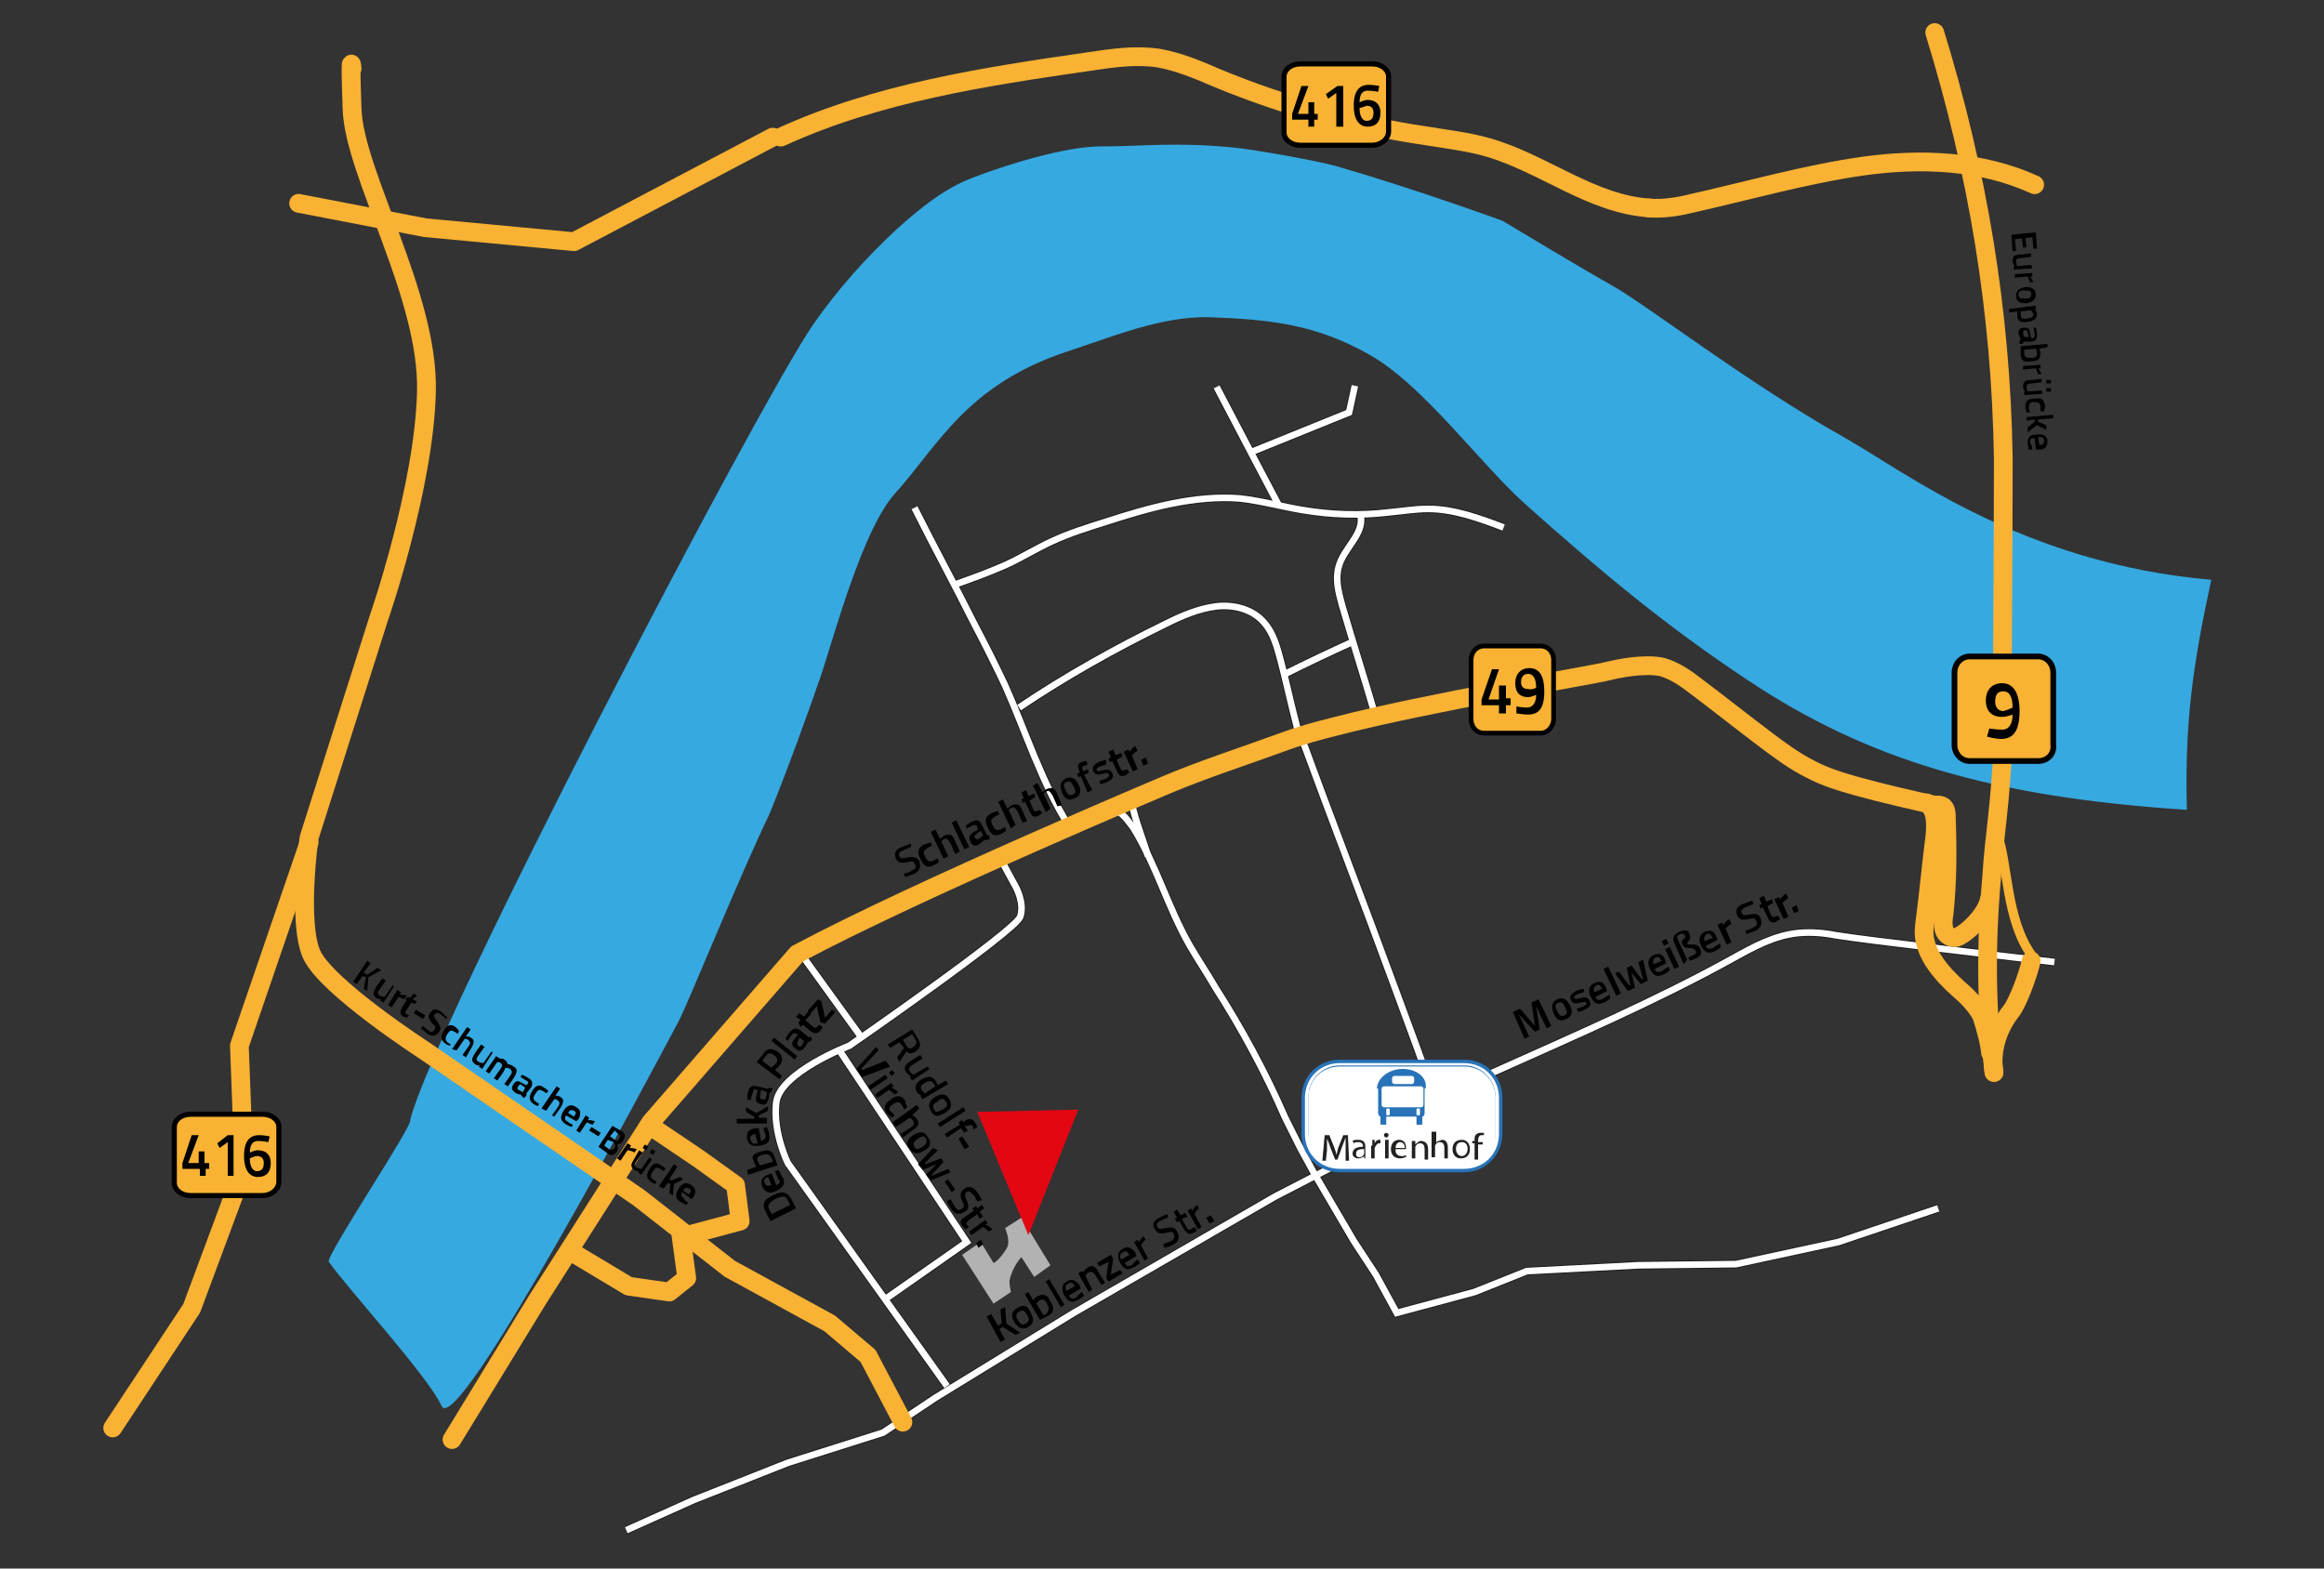 <?xml version="1.0" encoding="UTF-8"?>
<svg xmlns="http://www.w3.org/2000/svg" xmlns:xlink="http://www.w3.org/1999/xlink" version="1.1" x="0px" y="0px" viewBox="0 0 200 135" style="enable-background:new 0 0 200 135;" xml:space="preserve">
<rect x="0" y="0" width="200" height="135" fill="#333333" stroke="none"/>
<style type="text/css">
	.st0{fill:#36A9E1;}
	.st1{fill:none;stroke:#1D1E1B;stroke-width:0.725;stroke-miterlimit:10;}
	.st2{fill:none;stroke:#FFFFFF;stroke-width:0.57;stroke-miterlimit:10;}
	.st3{fill:none;stroke:#F9B233;stroke-width:1.612;stroke-linecap:round;stroke-linejoin:round;stroke-miterlimit:10;}
	.st4{fill:none;stroke:#F9B233;stroke-width:1.62;stroke-linecap:round;stroke-linejoin:round;stroke-miterlimit:10;}
	.st5{fill:none;stroke:#F9B233;stroke-width:0.806;stroke-linecap:round;stroke-linejoin:round;stroke-miterlimit:10;}
	.st6{fill:#F9B233;}
	.st7{fill:none;stroke:#000000;stroke-width:0.489;stroke-miterlimit:10;}
	.st8{fill:none;stroke:#000000;stroke-width:0.405;stroke-miterlimit:10;}
	.st9{fill:none;stroke:#000000;stroke-width:0.439;stroke-miterlimit:10;}
	.st10{fill:#B2B2B2;}
	.st11{fill:#E30613;}
	.st12{fill:#FFFFFF;}
	.st13{fill:none;stroke:#2873B8;stroke-width:0.588;stroke-miterlimit:10;}
	.st14{fill:#2873B8;}
	.st15{fill:#21211F;}
</style>
<g id="Ebene_1">
	<g id="XMLID_1_">
		<path class="st0" d="M190.3,49.9c-1.6,7.4-2.3,12.3-2.1,19.8c-17-1.1-27.6-4.4-37.7-11.1c-7.1-4.7-12.6-9.3-19-15    c-4-3.5-9-10.5-13.7-13.1c-4.6-2.6-8.5-3-13.7-3.2c-4.2-0.1-8.4,1.7-12.4,3c-8.6,2.9-11,8.1-14.7,12.2c-2.7,3-5.1,11.8-6.3,15.5    c-1.2,3.5-3.1,8.7-4.5,12.1c-2.6,5.4-7,16.3-7.8,17.8c-2.6,4.9-19.1,36-20.4,33.1c-1.2-2.6-8.1-10.1-9.7-12.4    c-0.3-0.5,7.3-11.8,7-12.2c2-8.1,30-61.7,34.7-68.5c2.1-3,4.5-5.7,7.2-8.2c2-1.8,4.1-3.5,6.5-4.4c2.8-1.1,8-2.7,11-2.7    c3.9,0,6.3-0.4,11.5,0.1c1.9,0.2,7,1.1,8.8,1.6c6.6,1.9,14.3,4.7,14.3,4.7s6.3,3.8,9.3,5.5c3.1,1.7,11.5,8.3,20.2,13.2    C164.1,40.7,174.1,48.5,190.3,49.9z"></path>
	</g>
</g>
<g id="Autobahnen">
</g>
<g id="Stadtstrassen">
	<g>
		<path class="st1" d="M82.2,50.3c1.7-0.6,2.8-1,4.4-1.7c1.3-0.6,2.6-1.4,3.9-2c1.5-0.7,3.1-1.2,4.7-1.7c3.7-1.2,7.6-2.3,11.5-2    c1.8,0.2,3.6,0.7,5.4,1c2.4,0.4,4.9,0.5,7.4,0.2c1.1-0.1,2.3-0.3,3.4-0.3c2.2,0,4.4,0.8,6.5,1.6"></path>
		<path class="st1" d="M78.7,43.7c1.7,3.4,3.5,6.7,5.2,10.1c0.9,1.7,1.8,3.5,2.6,5.2c1.7,3.8,3.2,8.5,5.5,12.1"></path>
		<path class="st1" d="M87.7,60.9c4-2.7,8.3-5.1,12.6-7.2c1.4-0.7,2.8-1.3,4.3-1.5s3.2,0.2,4.2,1.4c0.8,0.9,1.1,2.1,1.4,3.2    c0.5,1.9,0.9,3.8,1.4,5.7c0,0.2,0.2,0.4,0.3,0.8"></path>
		<path class="st1" d="M117.1,44.4c0.3,1.6-1.5,2.8-1.9,4.4c-0.3,1.1,0,2.2,0.3,3.3c0.9,3.1,1.9,6.2,2.8,9.3"></path>
		<path class="st1" d="M110.4,58.1c2-1,4.1-2,6.1-2.9"></path>
		<path class="st1" d="M111.9,63.2c2.6,7.1,5.5,14.6,8.1,21.7c1.3,3.5,2.6,7,3.8,10.5"></path>
		<path class="st1" d="M94.4,70c0.8-0.4,1.4-0.4,1.9-0.1s0.8,0.8,1.2,1.3c2,3.2,3,6.9,4.9,10.2c0.7,1.2,1.5,2.4,2.2,3.6    c2.3,3.6,4.3,7.3,6,11.2l1.3,2.6l1.2,2.2l3.4,5.8l1.9,2.9l1.8,3.3l6.7-1.8l4.5-1.8l9.6-0.5l8.4-0.1l8.8-1.9l8.6-2.9"></path>
		<path class="st1" d="M97.4,68.7c-0.1,0.9,1,3.6,1.4,5"></path>
		<path class="st1" d="M176.8,82.8c-2.6-0.3-16.4-1.9-18.8-2.3c-1-0.2-2.1-0.3-3.2-0.2c-2.1,0.2-3.9,1.2-5.7,2.2    c-6.7,3.7-13.7,6.7-20.6,9.8c-1.9,0.9-3.9,1.7-5.6,3c-0.7,0.5-1.3,1.1-1.8,1.8l-11.4,5.9l-17.3,10l-11.9,7.3l-4.5,3l-8.2,2.6    l-8.1,3.2l-5.8,2.6"></path>
		<polyline class="st1" points="110,43.4 108,39.6 104.7,33.3   "></polyline>
		<path class="st1" d="M115,29.7"></path>
		<polyline class="st1" points="107.7,38.9 116.1,35.5 116.6,33.2   "></polyline>
		<path class="st1" d="M86.2,74.1l1.2,2.2c0,0,0.8,1.4,0.4,2.6C87.4,80.1,73.1,90,73.1,90s-6,2.3-6.3,4.9c-0.3,2.6,1,5.2,1,5.2    l13.7,19.2"></path>
		<polyline class="st1" points="72.3,90.5 83.2,106.9 76.2,111.8   "></polyline>
		<line class="st1" x1="69.3" y1="82.6" x2="74" y2="89.1"></line>
	</g>
	<g>
		<path class="st2" d="M82.2,50.3c1.7-0.6,2.8-1,4.4-1.7c1.3-0.6,2.6-1.4,3.9-2c1.5-0.7,3.1-1.2,4.7-1.7c3.7-1.2,7.6-2.3,11.5-2    c1.8,0.2,3.6,0.7,5.4,1c2.4,0.4,4.9,0.5,7.4,0.2c1.1-0.1,2.3-0.3,3.4-0.3c2.2,0,4.4,0.8,6.5,1.6"></path>
		<path class="st2" d="M78.7,43.7c1.7,3.4,3.5,6.7,5.2,10.1c0.9,1.7,1.8,3.5,2.6,5.2c1.7,3.8,3.2,8.5,5.5,12.1"></path>
		<path class="st2" d="M87.7,60.9c4-2.7,8.3-5.1,12.6-7.2c1.4-0.7,2.8-1.3,4.3-1.5s3.2,0.2,4.2,1.4c0.8,0.9,1.1,2.1,1.4,3.2    c0.5,1.9,0.9,3.8,1.4,5.7c0,0.2,0.2,0.4,0.3,0.8"></path>
		<path class="st2" d="M117.1,44.4c0.3,1.6-1.5,2.8-1.9,4.4c-0.3,1.1,0,2.2,0.3,3.3c0.9,3.1,1.9,6.2,2.8,9.3"></path>
		<path class="st2" d="M110.4,58.1c2-1,4.1-2,6.1-2.9"></path>
		<path class="st2" d="M111.9,63.2c2.6,7.1,5.5,14.6,8.1,21.7c1.3,3.5,2.6,7,3.8,10.5"></path>
		<path class="st2" d="M94.4,70c0.8-0.4,1.4-0.4,1.9-0.1s0.8,0.8,1.2,1.3c2,3.2,3,6.9,4.9,10.2c0.7,1.2,1.5,2.4,2.2,3.6    c2.3,3.6,4.3,7.3,6,11.2l1.3,2.6l1.2,2.2l3.4,5.8l1.9,2.9l1.8,3.3l6.7-1.8l4.5-1.8l9.6-0.5l8.4-0.1l8.8-1.9l8.6-2.9"></path>
		<path class="st2" d="M97.4,68.7c-0.1,0.9,1,3.6,1.4,5"></path>
		<path class="st2" d="M176.8,82.8c-2.6-0.3-16.4-1.9-18.8-2.3c-1-0.2-2.1-0.3-3.2-0.2c-2.1,0.2-3.9,1.2-5.7,2.2    c-6.7,3.7-13.7,6.7-20.6,9.8c-1.9,0.9-3.9,1.7-5.6,3c-0.7,0.5-1.3,1.1-1.8,1.8l-11.4,5.9l-17.3,10l-11.9,7.3l-4.5,3l-8.2,2.6    l-8.1,3.2l-5.8,2.6"></path>
		<polyline class="st2" points="110,43.4 108,39.6 104.7,33.3   "></polyline>
		<path class="st2" d="M115,29.7"></path>
		<polyline class="st2" points="107.7,38.9 116.1,35.5 116.6,33.2   "></polyline>
		<path class="st2" d="M86.2,74.1l1.2,2.2c0,0,0.8,1.4,0.4,2.6C87.4,80.1,73.1,90,73.1,90s-6,2.3-6.3,4.9c-0.3,2.6,1,5.2,1,5.2    l13.7,19.2"></path>
		<polyline class="st2" points="72.3,90.5 83.2,106.9 76.2,111.8   "></polyline>
		<line class="st2" x1="69.3" y1="82.6" x2="74" y2="89.1"></line>
	</g>
</g>
<g id="Bundesstrassen">
	<g>
		<path class="st3" d="M67.2,11.8C75.5,8,84.7,6.6,93.7,5.3c2-0.3,4-0.6,6-0.3c1.7,0.3,3.4,1,5,1.7c5.8,2.4,11.9,4.1,18.1,5    c1.8,0.3,3.6,0.5,5.3,1c4.8,1.4,8.9,4.9,13.9,5.2"></path>
		<path class="st3" d="M141.9,17.9c1.2,0.1,2.5-0.1,3.7-0.4c4.9-1.1,9.8-2.5,14.7-3.2c5-0.7,10.2-0.5,14.8,1.6"></path>
		<path class="st3" d="M171.6,92.3c-0.7-5.5-0.7-11.2-0.2-16.8c0.1-1.7,0.3-3.4,0.5-5.2c0.2-1.7,0.4-4.7,0.4-4.7    c0-8.6,0.1-17.1,0.1-25.7c0,0,0-0.4,0-0.5c-0.2-12.6-2.2-24.6-5.9-36.6"></path>
		<path class="st3" d="M171.2,77.4c-0.2,1.1-1.4,2.4-2.3,3c-0.2,0.1-0.4,0.3-0.7,0.3c-0.4,0-0.8-0.3-0.9-0.7c-0.1-0.4-0.1-0.8,0-1.3    c0.3-2.8,0.3-5.5,0.2-8.3c0-0.3,0-0.7-0.2-0.9c-0.2-0.3-0.8-0.2-0.8-0.2c-2.2-0.5-4.4-1-6.6-1.6c-1.4-0.4-2.8-0.8-4.1-1.5    c-1.4-0.7-2.6-1.6-3.8-2.5c-2-1.5-4-3.1-6-4.6c-0.9-0.7-1.9-1.4-3-1.7c-1.5-0.3-3.6,0.1-4.8,0.4c-1.2,0.3-15.5,2.7-23.2,4.7    c-1.6,0.4-3.1,0.8-4.7,1.4c-3.3,1.2-6.7,2.3-9.8,3.6c0,0-21.4,9-31.9,14.6L56,96.6l-9.7,15.2l-7.4,12.1"></path>
		<path class="st3" d="M165.8,69.1c0.9,0.6,0.8,2,0.7,3c-0.3,2.3-0.5,4.6-0.8,6.9c-0.1,0.7-0.2,1.4,0,2.1c0.5,2.2,3,4.1,3.5,4.6    c0.5,0.5,1.2,1.3,1.4,1.9c0.3,1,0.6,2,0.7,3"></path>
		<path class="st3" d="M174.8,82.7c-0.2,1-1.1,3.5-1.7,4.3c-1.2,1.5-1.8,3.5-1.5,5.3"></path>
		<path class="st4" d="M77.7,122.4l-3-5.7l-3.3-2.8l-8.6-4.7l-7.8-6.1L36.5,90.4c0,0-8.5-5.5-9.7-8.3c-1.2-2.8-0.2-10-0.2-10l6-18.9    c0,0,3.9-11.2,4.1-19.5c0.2-8.3-6.2-18.7-6.4-24.3s0-3.5,0-3.5"></path>
		<polyline class="st3" points="58.6,106.3 59.1,110 57.6,111.2 54.1,110.7 49.1,107.7   "></polyline>
		<polyline class="st3" points="59.6,106.2 63.7,105.1 63.3,102 60.1,99.7 56.1,97   "></polyline>
		<polyline class="st3" points="66.5,11.8 49.4,20.8 36.6,19.6 25.7,17.5   "></polyline>
		<polyline class="st3" points="9.7,122.9 16.5,112.6 21,100.5 20.6,90 26.6,72.5   "></polyline>
	</g>
	<g>
		<path class="st5" d="M67.2,11.8C75.5,8,84.7,6.6,93.7,5.3c2-0.3,4-0.6,6-0.3c1.7,0.3,3.4,1,5,1.7c5.8,2.4,11.9,4.1,18.1,5    c1.8,0.3,3.6,0.5,5.3,1c4.8,1.4,8.9,4.9,13.9,5.2"></path>
		<path class="st5" d="M141.9,17.9c1.2,0.1,2.5-0.1,3.7-0.4c4.9-1.1,9.8-2.5,14.7-3.2c5-0.7,10.2-0.5,14.8,1.6"></path>
		<path class="st5" d="M171.6,92.3c-0.7-5.5-0.7-11.2-0.2-16.8c0.1-1.7,0.3-3.4,0.5-5.2c0.2-1.7,0.4-4.7,0.4-4.7    c0-8.6,0.1-17.1,0.1-25.7c0,0,0-0.4,0-0.5c-0.2-12.6-2.2-24.6-5.9-36.6"></path>
		<path class="st5" d="M171.2,77.4c-0.2,1.1-1.4,2.4-2.3,3c-0.2,0.1-0.4,0.3-0.7,0.3c-0.4,0-0.8-0.3-0.9-0.7c-0.1-0.4-0.1-0.8,0-1.3    c0.3-2.8,0.3-5.5,0.2-8.3c0-0.3,0-0.7-0.2-0.9c-0.2-0.3-0.8-0.2-0.8-0.2c-2.2-0.5-4.4-1-6.6-1.6c-1.4-0.4-2.8-0.8-4.1-1.5    c-1.4-0.7-2.6-1.6-3.8-2.5c-2-1.5-4-3.1-6-4.6c-0.9-0.7-1.9-1.4-3-1.7c-1.5-0.3-3.6,0.1-4.8,0.4c-1.2,0.3-15.5,2.7-23.2,4.7    c-1.6,0.4-3.1,0.8-4.7,1.4c-3.3,1.2-6.7,2.3-9.8,3.6c0,0-21.4,9-31.9,14.6L56,96.6l-9.7,15.2l-7.4,12.1"></path>
		<path class="st5" d="M165.8,69.1c0.9,0.6,0.8,2,0.7,3c-0.3,2.3-0.5,4.6-0.8,6.9c-0.1,0.7-0.2,1.4,0,2.1c0.5,2.2,3,4.1,3.5,4.6    c0.5,0.5,1.2,1.3,1.4,1.9c0.3,1,0.6,2,0.7,3"></path>
		<path class="st5" d="M174.8,82.7c-0.2,1-1.1,3.5-1.7,4.3c-1.2,1.5-1.8,3.5-1.5,5.3"></path>
		<path class="st5" d="M171.9,71.9c0.9,2.3,0.7,7.3,3,10.4"></path>
		<path class="st5" d="M77.7,122.4l-3-5.7l-3.3-2.8l-8.6-4.7l-7.8-6.1L36.5,90.4c0,0-8.5-5.5-9.7-8.3c-1.2-2.8-0.2-10-0.2-10l6-18.9    c0,0,3.9-11.2,4.1-19.5c0.2-8.3-6.2-18.7-6.4-24.3s0-3.5,0-3.5"></path>
		<polyline class="st5" points="58.6,106.3 59.1,110 57.6,111.2 54.1,110.7 49.1,107.7   "></polyline>
		<polyline class="st5" points="59.6,106.2 63.7,105.1 63.3,102 60.1,99.7 56.1,97   "></polyline>
		<polyline class="st5" points="66.5,11.8 49.4,20.8 36.6,19.6 25.7,17.5   "></polyline>
		<polyline class="st5" points="9.7,122.9 16.5,112.6 21,100.5 20.6,90 26.6,72.5   "></polyline>
	</g>
</g>
<g id="Kreuzungen">
</g>
<g id="Gebäude_Parkplätze">
</g>
<g id="Texte_und_Symbole">
	<g>
		<g>
			<g>
				<path class="st6" d="M175.4,65.5h-5.9c-0.7,0-1.3-0.6-1.3-1.4v-6.2c0-0.8,0.6-1.4,1.3-1.4h5.9c0.7,0,1.3,0.6,1.3,1.4v6.2      C176.8,64.9,176.2,65.5,175.4,65.5z"></path>
				<path class="st7" d="M175.4,65.5h-5.9c-0.7,0-1.3-0.6-1.3-1.4v-6.2c0-0.8,0.6-1.4,1.3-1.4h5.9c0.7,0,1.3,0.6,1.3,1.4v6.2      C176.8,64.9,176.2,65.5,175.4,65.5z"></path>
			</g>
		</g>
		<g>
			<path d="M171.2,62.7c0,0,0.6,0.1,1.1,0.1c0.6,0,0.9-0.5,0.9-1.3c0,0-0.5,0.2-0.9,0.2c-0.9,0-1.4-0.5-1.4-1.4c0-1,0.6-1.5,1.4-1.5     c1,0,1.5,0.9,1.5,2.4c0,1.8-0.6,2.4-1.6,2.4c-0.5,0-1.2-0.2-1.2-0.2L171.2,62.7z M173.2,60.9c0-0.8-0.2-1.4-0.8-1.4     c-0.5,0-0.7,0.3-0.7,0.9c0,0.5,0.3,0.8,0.7,0.8C172.8,61.1,173.2,60.9,173.2,60.9z"></path>
		</g>
	</g>
	<g>
		<g>
			<g>
				<path class="st6" d="M132.6,63.1h-4.9c-0.6,0-1.1-0.5-1.1-1.2v-5.1c0-0.7,0.5-1.2,1.1-1.2h4.9c0.6,0,1.1,0.5,1.1,1.2v5.1      C133.7,62.5,133.2,63.1,132.6,63.1z"></path>
				<path class="st8" d="M132.6,63.1h-4.9c-0.6,0-1.1-0.5-1.1-1.2v-5.1c0-0.7,0.5-1.2,1.1-1.2h4.9c0.6,0,1.1,0.5,1.1,1.2v5.1      C133.7,62.5,133.2,63.1,132.6,63.1z"></path>
			</g>
		</g>
		<g>
			<path d="M129,60.7h-1.5v-0.5l0.9-2.6h0.6l-0.9,2.6h0.9V59h0.6v1.1h0.4v0.6h-0.4v0.7H129V60.7z"></path>
			<path d="M130.5,60.8c0,0,0.5,0.1,0.9,0.1c0.5,0,0.8-0.4,0.8-1.1c0,0-0.4,0.2-0.7,0.2c-0.7,0-1.1-0.4-1.1-1.2     c0-0.8,0.5-1.3,1.2-1.3c0.9,0,1.3,0.7,1.3,2c0,1.5-0.5,2-1.4,2c-0.4,0-1-0.1-1-0.1L130.5,60.8z M132.2,59.2     c0-0.7-0.2-1.2-0.7-1.2c-0.4,0-0.6,0.3-0.6,0.7c0,0.4,0.2,0.6,0.6,0.6C131.8,59.4,132.2,59.2,132.2,59.2z"></path>
		</g>
	</g>
	<g>
		<g>
			<g>
				<path class="st6" d="M118.1,12.5h-6.2c-0.8,0-1.4-0.5-1.4-1.1V6.6c0-0.6,0.6-1.1,1.4-1.1h6.2c0.8,0,1.4,0.5,1.4,1.1v4.7      C119.5,12,118.8,12.5,118.1,12.5z"></path>
				<path class="st9" d="M118.1,12.5h-6.2c-0.8,0-1.4-0.5-1.4-1.1V6.6c0-0.6,0.6-1.1,1.4-1.1h6.2c0.8,0,1.4,0.5,1.4,1.1v4.7      C119.5,12,118.8,12.5,118.1,12.5z"></path>
			</g>
		</g>
		<g>
			<path d="M112.6,10.3h-1.4V9.8l0.8-2.4h0.6l-0.9,2.4h0.9v-1h0.5v1h0.3v0.5h-0.3v0.6h-0.5V10.3z"></path>
			<path d="M115.1,7.4h0.5v3.5H115V8l-0.7,0.5l-0.2-0.4L115.1,7.4z"></path>
			<path d="M118.6,7.9c0,0-0.5-0.1-0.9-0.1c-0.5,0-0.7,0.4-0.7,1c0,0,0.4-0.2,0.7-0.2c0.7,0,1.1,0.4,1.1,1.1c0,0.8-0.4,1.2-1.1,1.2     c-0.8,0-1.2-0.7-1.2-1.8c0-1.3,0.5-1.8,1.3-1.8c0.4,0,0.9,0.1,0.9,0.1L118.6,7.9z M117,9.3c0,0.6,0.2,1.1,0.6,1.1     c0.4,0,0.6-0.2,0.6-0.7c0-0.4-0.2-0.6-0.6-0.6C117.4,9.2,117,9.3,117,9.3z"></path>
		</g>
	</g>
	<g>
		<g>
			<g>
				<path class="st6" d="M22.6,102.9h-6.2c-0.8,0-1.4-0.5-1.4-1.1V97c0-0.6,0.6-1.1,1.4-1.1h6.2c0.8,0,1.4,0.5,1.4,1.1v4.7      C24,102.4,23.3,102.9,22.6,102.9z"></path>
				<path class="st9" d="M22.6,102.9h-6.2c-0.8,0-1.4-0.5-1.4-1.1V97c0-0.6,0.6-1.1,1.4-1.1h6.2c0.8,0,1.4,0.5,1.4,1.1v4.7      C24,102.4,23.3,102.9,22.6,102.9z"></path>
			</g>
		</g>
		<g>
			<path d="M17.1,100.6h-1.4v-0.5l0.8-2.4h0.6l-0.9,2.4h0.9v-1h0.5v1H18v0.5h-0.3v0.6h-0.5V100.6z"></path>
			<path d="M19.6,97.7h0.5v3.5h-0.5v-2.9l-0.7,0.5l-0.2-0.4L19.6,97.7z"></path>
			<path d="M23.1,98.3c0,0-0.5-0.1-0.9-0.1c-0.5,0-0.7,0.4-0.7,1c0,0,0.4-0.2,0.7-0.2c0.7,0,1.1,0.4,1.1,1.1c0,0.8-0.4,1.2-1.1,1.2     c-0.8,0-1.2-0.7-1.2-1.8c0-1.3,0.5-1.8,1.3-1.8c0.4,0,0.9,0.1,0.9,0.1L23.1,98.3z M21.5,99.7c0,0.6,0.2,1.1,0.6,1.1     c0.4,0,0.6-0.2,0.6-0.7c0-0.4-0.2-0.6-0.6-0.6C21.9,99.5,21.5,99.7,21.5,99.7z"></path>
		</g>
	</g>
	<g>
		<path d="M78.4,72.9c0,0-0.5,0.2-0.7,0.3c-0.3,0.1-0.4,0.3-0.3,0.5c0.1,0.2,0.2,0.2,0.7,0.1c0.5-0.1,0.8,0,1,0.3    c0.2,0.5,0,0.9-0.4,1.1c-0.3,0.1-0.8,0.3-0.8,0.3l-0.1-0.3c0,0,0.5-0.1,0.7-0.3c0.3-0.1,0.4-0.3,0.2-0.6c-0.1-0.2-0.2-0.2-0.6-0.1    c-0.5,0.1-0.8,0.1-1-0.3c-0.2-0.5,0-0.8,0.5-1c0.3-0.1,0.8-0.3,0.8-0.3L78.4,72.9z"></path>
		<path d="M80.1,72.5l0.1,0.3c0,0-0.3,0.1-0.4,0.2c-0.3,0.2-0.4,0.3-0.2,0.7c0.2,0.4,0.3,0.5,0.7,0.4c0.1-0.1,0.4-0.2,0.4-0.2    l0.1,0.3c0,0-0.3,0.2-0.5,0.3c-0.5,0.2-0.8,0.1-1.1-0.6c-0.3-0.6-0.2-0.9,0.3-1.2C79.8,72.6,80.1,72.5,80.1,72.5z"></path>
		<path d="M81.2,73.9l-1.1-2.3l0.4-0.2l0.4,0.8c0,0,0.2-0.2,0.4-0.3c0.5-0.2,0.7,0,0.9,0.5l0.4,0.9l-0.4,0.2l-0.4-0.9    c-0.2-0.3-0.3-0.5-0.5-0.4c-0.2,0.1-0.3,0.2-0.3,0.2l0.6,1.3L81.2,73.9z"></path>
		<path d="M81.9,70.8l0.4-0.2l1.1,2.3L83,73.1L81.9,70.8z"></path>
		<path d="M84.9,71.8c0.1,0.1,0.1,0.1,0.2,0.1l0.1,0.3c-0.2,0.1-0.3,0.1-0.5,0.1c0,0-0.2,0.2-0.5,0.4c-0.3,0.2-0.6,0-0.7-0.3    c-0.2-0.4,0-0.6,0.3-0.8l0.4-0.2l-0.1-0.1C84.1,71,84,71,83.8,71c-0.2,0.1-0.6,0.3-0.6,0.3l-0.1-0.2c0,0,0.3-0.3,0.6-0.4    c0.4-0.2,0.6-0.1,0.8,0.3L84.9,71.8z M84,71.8c-0.1,0.1-0.2,0.2-0.1,0.3c0.1,0.1,0.2,0.2,0.3,0.1c0.2-0.1,0.4-0.3,0.4-0.3    l-0.2-0.4L84,71.8z"></path>
		<path d="M85.9,69.8l0.1,0.3c0,0-0.3,0.1-0.4,0.2c-0.3,0.2-0.4,0.3-0.2,0.7c0.2,0.4,0.3,0.5,0.7,0.4c0.1-0.1,0.4-0.2,0.4-0.2    l0.1,0.3c0,0-0.3,0.2-0.5,0.3c-0.5,0.2-0.8,0.1-1.1-0.6c-0.3-0.6-0.2-0.9,0.3-1.2C85.5,69.9,85.9,69.8,85.9,69.8z"></path>
		<path d="M87,71.3l-1.1-2.3l0.4-0.2l0.4,0.8c0,0,0.2-0.2,0.4-0.3c0.5-0.2,0.7,0,0.9,0.5l0.4,0.9L88,70.8l-0.4-0.9    c-0.2-0.3-0.3-0.5-0.5-0.4c-0.2,0.1-0.3,0.2-0.3,0.2l0.6,1.3L87,71.3z"></path>
		<path d="M88.6,68.9l0.3,0.7c0.1,0.2,0.2,0.3,0.3,0.2c0.1,0,0.3-0.1,0.3-0.1l0.2,0.3c0,0-0.2,0.1-0.3,0.2c-0.4,0.2-0.6,0.1-0.8-0.4    L88.2,69L88,69.1l-0.1-0.3l0.2-0.1l-0.2-0.5l0.4-0.2l0.2,0.5l0.5-0.2l0.1,0.3L88.6,68.9z"></path>
		<path d="M90,69.9l-1.1-2.3l0.4-0.2l0.4,0.8c0,0,0.2-0.2,0.4-0.3c0.5-0.2,0.7,0,0.9,0.5l0.4,0.9L91,69.4l-0.4-0.9    c-0.2-0.3-0.3-0.5-0.5-0.4c-0.2,0.1-0.3,0.2-0.3,0.2l0.6,1.3L90,69.9z"></path>
		<path d="M92.8,67.5c0.3,0.5,0.2,1-0.3,1.2c-0.6,0.3-0.9,0-1.1-0.5c-0.2-0.5-0.2-0.9,0.3-1.2C92.2,66.8,92.6,67,92.8,67.5z     M92.4,67.7c-0.2-0.4-0.3-0.5-0.6-0.4c-0.3,0.1-0.3,0.3-0.1,0.7c0.2,0.4,0.3,0.5,0.6,0.4S92.6,68.1,92.4,67.7z"></path>
		<path d="M94,68l-0.4,0.2L93,66.8l-0.2,0.1l-0.1-0.3l0.2-0.1l0-0.1c-0.2-0.5-0.2-0.7,0.2-0.8c0.1-0.1,0.4-0.1,0.4-0.1l0.1,0.3    c0,0-0.2,0.1-0.3,0.1c-0.2,0.1-0.2,0.2-0.1,0.4l0,0.1l0.4-0.2l0.1,0.3l-0.4,0.2L94,68z"></path>
		<path d="M95.2,65.8c0,0-0.4,0.1-0.6,0.2c-0.2,0.1-0.3,0.2-0.2,0.3c0.1,0.1,0.1,0.1,0.5,0c0.4-0.1,0.6-0.1,0.8,0.2    c0.2,0.4,0,0.6-0.4,0.8c-0.2,0.1-0.6,0.2-0.6,0.2l-0.1-0.3c0,0,0.4-0.1,0.6-0.2c0.2-0.1,0.3-0.2,0.2-0.4c-0.1-0.1-0.1-0.1-0.5,0    c-0.4,0.1-0.6,0.1-0.8-0.2c-0.2-0.4,0.1-0.6,0.4-0.8c0.2-0.1,0.7-0.2,0.7-0.2L95.2,65.8z"></path>
		<path d="M96.1,65.4l0.3,0.7c0.1,0.2,0.2,0.3,0.3,0.2c0.1,0,0.3-0.1,0.3-0.1l0.2,0.3c0,0-0.2,0.1-0.3,0.2c-0.4,0.2-0.6,0.1-0.8-0.4    l-0.4-0.8l-0.2,0.1l-0.1-0.3l0.2-0.1l-0.2-0.5l0.4-0.2l0.2,0.5l0.5-0.2l0.1,0.3L96.1,65.4z"></path>
		<path d="M96.7,64.7l0.4-0.2l0.1,0.2c0,0,0.2-0.3,0.5-0.5l0.2,0.4c-0.3,0.2-0.5,0.4-0.5,0.4l0.5,1.2l-0.4,0.2L96.7,64.7z"></path>
		<path d="M98.2,65.4l0.4-0.2l0.2,0.5l-0.4,0.2L98.2,65.4z"></path>
	</g>
	<g>
		<path d="M130.2,87.1l0.6-0.3l1.3,1.5l-0.3-2l0.6-0.3l1.1,2.3l-0.4,0.2l-0.9-1.9l0,0l0.3,2l-0.4,0.2l-1.4-1.5l0,0l0.9,1.9l-0.4,0.2    L130.2,87.1z"></path>
		<path d="M135.1,86.5c0.3,0.5,0.2,1-0.3,1.2c-0.6,0.3-0.9,0-1.1-0.5c-0.2-0.5-0.2-0.9,0.3-1.2C134.5,85.8,134.8,86,135.1,86.5z     M134.7,86.7c-0.2-0.4-0.3-0.5-0.6-0.4c-0.3,0.1-0.3,0.3-0.1,0.7c0.2,0.4,0.3,0.5,0.6,0.4C134.9,87.3,134.9,87.1,134.7,86.7z"></path>
		<path d="M136.3,85.4c0,0-0.4,0.1-0.6,0.2c-0.2,0.1-0.3,0.2-0.2,0.3c0.1,0.1,0.1,0.1,0.5,0c0.4-0.1,0.6-0.1,0.8,0.2    c0.2,0.4,0,0.6-0.4,0.8c-0.2,0.1-0.6,0.2-0.6,0.2l-0.1-0.3c0,0,0.4-0.1,0.6-0.2c0.2-0.1,0.3-0.2,0.2-0.3c-0.1-0.1-0.1-0.1-0.5,0    c-0.4,0.1-0.6,0.1-0.8-0.2c-0.2-0.4,0.1-0.6,0.4-0.8c0.2-0.1,0.7-0.2,0.7-0.2L136.3,85.4z"></path>
		<path d="M138.5,85.6l0.1,0.3c0,0-0.3,0.3-0.6,0.4c-0.5,0.2-0.8,0.1-1.1-0.5c-0.3-0.6-0.1-1,0.3-1.2c0.5-0.2,0.8-0.1,1,0.4l0.1,0.3    l-1,0.5c0.1,0.3,0.3,0.3,0.6,0.2C138.2,85.8,138.5,85.6,138.5,85.6z M137.9,85.1c-0.2-0.3-0.3-0.4-0.5-0.3    c-0.2,0.1-0.3,0.3-0.2,0.6L137.9,85.1z"></path>
		<path d="M138,83.4l0.4-0.2l1.1,2.3l-0.4,0.2L138,83.4z"></path>
		<path d="M139.3,83.6l0.9,1.2l0.1,0l-0.3-1.5l0.4-0.2l0.9,1.2l0.1,0l-0.4-1.5l0.4-0.2l0.4,1.8l-0.6,0.3l-0.8-1l0.3,1.3l-0.6,0.3    l-1.1-1.5L139.3,83.6z"></path>
		<path d="M143.6,83.2l0.1,0.3c0,0-0.3,0.3-0.6,0.4c-0.5,0.2-0.8,0.1-1.1-0.5c-0.3-0.6-0.1-1,0.3-1.2c0.5-0.2,0.8-0.1,1,0.4l0.1,0.3    l-1,0.5c0.1,0.3,0.3,0.3,0.6,0.2C143.2,83.4,143.6,83.2,143.6,83.2z M143,82.7c-0.2-0.3-0.3-0.4-0.5-0.3c-0.2,0.1-0.3,0.3-0.2,0.6    L143,82.7z"></path>
		<path d="M143,81l0.4-0.2l0.2,0.4l-0.4,0.2L143,81z M143.3,81.7l0.4-0.2l0.8,1.7l-0.4,0.2L143.3,81.7z"></path>
		<path d="M144.9,83l-0.8-1.8c-0.2-0.5-0.1-0.7,0.4-1c0.5-0.2,0.8-0.2,0.9,0.2c0.1,0.2,0.1,0.4-0.1,0.6c-0.1,0.1-0.1,0.2-0.1,0.2    c0,0.1,0.1,0.1,0.4,0.1c0.4,0,0.5,0,0.7,0.3c0.2,0.5,0.1,0.7-0.4,0.9c-0.2,0.1-0.5,0.2-0.5,0.2l-0.1-0.3c0,0,0.3-0.1,0.4-0.2    c0.3-0.1,0.3-0.2,0.2-0.4c-0.1-0.1-0.1-0.2-0.5-0.2c-0.4,0-0.5-0.1-0.6-0.3c-0.1-0.2-0.1-0.3,0.1-0.5c0.2-0.2,0.2-0.2,0.1-0.3    c-0.1-0.1-0.2-0.2-0.4-0.1c-0.3,0.1-0.3,0.2-0.2,0.5l0.8,1.7L144.9,83z"></path>
		<path d="M148,81.2l0.1,0.3c0,0-0.3,0.3-0.6,0.4c-0.5,0.2-0.8,0.1-1.1-0.5c-0.3-0.6-0.1-1,0.3-1.2c0.5-0.2,0.8-0.1,1,0.4l0.1,0.3    l-1,0.5c0.1,0.3,0.3,0.3,0.6,0.2C147.7,81.4,148,81.2,148,81.2z M147.4,80.7c-0.2-0.3-0.3-0.4-0.5-0.3c-0.2,0.1-0.3,0.3-0.2,0.6    L147.4,80.7z"></path>
		<path d="M147.8,79.6l0.4-0.2l0.1,0.2c0,0,0.2-0.3,0.5-0.5l0.2,0.4c-0.3,0.2-0.5,0.4-0.5,0.4l0.5,1.2l-0.4,0.2L147.8,79.6z"></path>
		<path d="M150.9,77.8c0,0-0.5,0.2-0.7,0.3c-0.3,0.1-0.4,0.3-0.3,0.5c0.1,0.2,0.2,0.2,0.7,0.1c0.5-0.1,0.8,0,0.9,0.3    c0.2,0.5,0,0.9-0.4,1.1c-0.3,0.1-0.8,0.3-0.8,0.3l-0.1-0.3c0,0,0.5-0.1,0.7-0.3c0.3-0.1,0.4-0.3,0.2-0.6c-0.1-0.2-0.2-0.2-0.6-0.1    c-0.5,0.1-0.8,0.1-1-0.3c-0.2-0.5,0-0.8,0.5-1c0.3-0.1,0.8-0.3,0.8-0.3L150.9,77.8z"></path>
		<path d="M152.1,78l0.3,0.7c0.1,0.2,0.2,0.3,0.3,0.2c0.1,0,0.3-0.1,0.3-0.1l0.2,0.3c0,0-0.2,0.1-0.3,0.2c-0.4,0.2-0.6,0.1-0.8-0.4    l-0.4-0.8l-0.2,0.1l-0.1-0.3l0.2-0.1l-0.2-0.5l0.4-0.2l0.2,0.5l0.5-0.2l0.1,0.3L152.1,78z"></path>
		<path d="M152.7,77.4l0.4-0.2l0.1,0.2c0,0,0.2-0.3,0.5-0.5l0.2,0.4c-0.3,0.2-0.5,0.4-0.5,0.4l0.5,1.2l-0.4,0.2L152.7,77.4z"></path>
		<path d="M154.2,78.1l0.4-0.2l0.2,0.5l-0.4,0.2L154.2,78.1z"></path>
	</g>
	<g>
		<path d="M86.3,114.2l-0.3,0.2l0.5,0.9l-0.4,0.2l-1.2-2.2l0.4-0.2l0.6,1l0.3-0.2l-0.1-1.2l0.4-0.2l0.1,1.4l1.2,0.8l-0.4,0.2    L86.3,114.2z"></path>
		<path d="M88.7,113c0.3,0.5,0.3,0.9-0.2,1.2c-0.5,0.3-0.9,0.1-1.2-0.4c-0.3-0.5-0.3-0.9,0.2-1.2C88.1,112.2,88.5,112.4,88.7,113z     M88.4,113.2c-0.2-0.4-0.4-0.5-0.7-0.3c-0.3,0.2-0.3,0.4-0.1,0.7c0.2,0.4,0.4,0.5,0.7,0.3C88.6,113.7,88.6,113.5,88.4,113.2z"></path>
		<path d="M90.4,112c0.4,0.7,0.3,1-0.3,1.3c-0.2,0.1-0.6,0.3-0.6,0.3l-1.3-2.2l0.3-0.2l0.4,0.7c0,0,0.2-0.2,0.3-0.3    C89.8,111.3,90.1,111.4,90.4,112z M90.1,112.2c-0.2-0.4-0.4-0.4-0.6-0.3c-0.2,0.1-0.3,0.3-0.3,0.3l0.6,1c0,0,0.2-0.1,0.2-0.1    C90.3,112.8,90.3,112.6,90.1,112.2z"></path>
		<path d="M90,110.3l0.3-0.2l1.3,2.2l-0.3,0.2L90,110.3z"></path>
		<path d="M93.1,111.2l0.2,0.3c0,0-0.3,0.3-0.6,0.4c-0.5,0.3-0.8,0.1-1.1-0.4c-0.3-0.6-0.2-1,0.2-1.2c0.4-0.3,0.8-0.1,1.1,0.3    l0.1,0.3l-1,0.6c0.1,0.3,0.3,0.3,0.6,0.2C92.8,111.4,93.1,111.2,93.1,111.2z M92.5,110.7c-0.2-0.3-0.3-0.4-0.6-0.2    c-0.2,0.1-0.3,0.3-0.1,0.6L92.5,110.7z"></path>
		<path d="M93.7,111.2l-0.9-1.6l0.3-0.2l0.1,0.1c0,0,0.2-0.3,0.4-0.4c0.4-0.3,0.7-0.1,1,0.5l0.5,0.8l-0.3,0.2l-0.5-0.8    c-0.2-0.3-0.3-0.4-0.6-0.3c-0.2,0.1-0.3,0.3-0.3,0.3L94,111L93.7,111.2z"></path>
		<path d="M94.4,108.7l1.2-0.7l0.2,0.3l-0.2,1.4l0.8-0.4l0.2,0.3l-1.2,0.7l-0.2-0.3l0.2-1.4l-0.8,0.4L94.4,108.7z"></path>
		<path d="M97.9,108.4l0.2,0.3c0,0-0.3,0.3-0.6,0.4c-0.5,0.3-0.8,0.1-1.1-0.4c-0.3-0.6-0.2-1,0.2-1.2c0.4-0.3,0.8-0.1,1.1,0.3    l0.1,0.3l-1,0.6c0.1,0.3,0.3,0.3,0.6,0.2C97.6,108.6,97.9,108.4,97.9,108.4z M97.2,108c-0.2-0.3-0.3-0.4-0.6-0.2    c-0.2,0.1-0.3,0.3-0.1,0.6L97.2,108z"></path>
		<path d="M97.6,106.9l0.3-0.2l0.1,0.2c0,0,0.2-0.3,0.4-0.5l0.2,0.3c-0.3,0.2-0.4,0.5-0.4,0.5l0.6,1.1l-0.3,0.2L97.6,106.9z"></path>
		<path d="M100.5,104.8c0,0-0.5,0.2-0.7,0.3c-0.3,0.2-0.3,0.3-0.2,0.5c0.1,0.2,0.3,0.2,0.7,0.1c0.5-0.1,0.8-0.1,1,0.3    c0.3,0.5,0.1,0.9-0.3,1.1c-0.3,0.2-0.8,0.3-0.8,0.3l-0.1-0.3c0,0,0.5-0.2,0.7-0.3c0.3-0.2,0.3-0.3,0.2-0.6    c-0.1-0.2-0.2-0.2-0.6-0.1c-0.5,0.1-0.8,0.1-1-0.3c-0.3-0.4-0.1-0.8,0.4-1c0.3-0.2,0.7-0.3,0.7-0.3L100.5,104.8z"></path>
		<path d="M101.7,104.9l0.4,0.7c0.1,0.2,0.2,0.3,0.4,0.2c0.1-0.1,0.3-0.2,0.3-0.2l0.2,0.3c0,0-0.2,0.2-0.3,0.2    c-0.4,0.2-0.5,0.1-0.8-0.3l-0.4-0.7l-0.2,0.1l-0.2-0.3l0.2-0.1l-0.3-0.5l0.3-0.2l0.3,0.5l0.4-0.2l0.2,0.3L101.7,104.9z"></path>
		<path d="M102.2,104.2l0.3-0.2l0.1,0.2c0,0,0.2-0.3,0.4-0.5l0.2,0.3c-0.3,0.2-0.4,0.5-0.4,0.5l0.6,1.1l-0.3,0.2L102.2,104.2z"></path>
		<path d="M103.8,104.8l0.4-0.2l0.3,0.5l-0.4,0.2L103.8,104.8z"></path>
	</g>
	<g>
		<path d="M68.5,104l-2.2,1.1l-0.4-0.8c-0.4-0.7-0.1-1.1,0.6-1.4c0.7-0.4,1.2-0.4,1.6,0.3L68.5,104z M66.2,104.1l0.2,0.4l1.6-0.8    l-0.2-0.4c-0.2-0.5-0.6-0.3-1.1-0.1C66.2,103.5,66,103.7,66.2,104.1z"></path>
		<path d="M66.7,100.8l0.3-0.1c0,0,0.2,0.4,0.4,0.7c0.2,0.5,0,0.8-0.6,1.1c-0.6,0.3-1,0.1-1.2-0.4c-0.2-0.5,0-0.8,0.5-1l0.3-0.1    l0.4,1c0.3-0.1,0.4-0.3,0.2-0.5C66.8,101.1,66.7,100.8,66.7,100.8z M66.1,101.3c-0.3,0.1-0.4,0.3-0.3,0.5c0.1,0.3,0.3,0.3,0.6,0.2    L66.1,101.3z"></path>
		<path d="M65.5,99.1c0.7-0.2,1-0.1,1.2,0.6c0.1,0.2,0.2,0.6,0.2,0.6l-2.5,0.8l-0.1-0.4l0.8-0.3c0,0-0.2-0.2-0.2-0.4    C64.6,99.5,64.8,99.3,65.5,99.1z M65.6,99.4c-0.4,0.1-0.5,0.3-0.4,0.5c0.1,0.2,0.2,0.4,0.2,0.4l1.1-0.3c0,0,0-0.2-0.1-0.3    C66.2,99.3,66,99.3,65.6,99.4z"></path>
		<path d="M65.7,97.1l0.3-0.1c0,0,0.2,0.4,0.2,0.7c0.1,0.5-0.1,0.8-0.8,0.9c-0.7,0.1-1-0.1-1.1-0.6c-0.1-0.5,0.1-0.8,0.7-0.9l0.3,0    l0.2,1.1c0.3-0.1,0.4-0.2,0.4-0.5C65.8,97.5,65.7,97.1,65.7,97.1z M65,97.6c-0.4,0.1-0.5,0.2-0.4,0.5c0.1,0.3,0.2,0.4,0.6,0.3    L65,97.6z"></path>
		<path d="M66,96.7l-2.6,0l0-0.4l1.5,0l0-0.2l-0.7-0.4l0-0.4l0.9,0.5l1-0.6l0,0.4l-0.8,0.4l0,0.2l0.7,0L66,96.7z"></path>
		<path d="M66,93.7c0.1,0,0.2,0,0.2-0.1l0.3,0.1c-0.1,0.2-0.1,0.3-0.3,0.4c0,0,0,0.3-0.1,0.6C66,95,65.8,95.2,65.4,95    c-0.4-0.1-0.4-0.4-0.3-0.7l0.1-0.5l-0.1,0c-0.2-0.1-0.3,0-0.3,0.2c-0.1,0.2-0.2,0.7-0.2,0.7l-0.3-0.1c0,0,0-0.4,0.1-0.7    c0.1-0.4,0.4-0.5,0.8-0.4L66,93.7z M65.4,94.3c0,0.2,0,0.3,0.2,0.3c0.2,0.1,0.3,0,0.3-0.1c0.1-0.2,0.1-0.5,0.1-0.5l-0.5-0.2    L65.4,94.3z"></path>
		<path d="M66.7,92.1l0.6,0.5l-0.2,0.3l-2-1.5l0.6-0.7c0.3-0.5,0.7-0.5,1.2-0.2c0.5,0.3,0.5,0.8,0.2,1.2L66.7,92.1z M66.8,91.5    c0.2-0.2,0.1-0.5-0.2-0.7c-0.3-0.2-0.5-0.2-0.7,0.1l-0.3,0.4l0.8,0.6L66.8,91.5z"></path>
		<path d="M66.4,89.6l0.2-0.3l2,1.6l-0.2,0.3L66.4,89.6z"></path>
		<path d="M69.5,89.2c0.1,0.1,0.2,0.1,0.2,0l0.2,0.2c-0.1,0.2-0.2,0.3-0.4,0.3c0,0-0.1,0.3-0.3,0.5c-0.2,0.3-0.5,0.3-0.8,0    c-0.3-0.2-0.3-0.5,0-0.8l0.3-0.4L68.6,89c-0.2-0.1-0.3-0.1-0.4,0c-0.2,0.2-0.4,0.6-0.4,0.6l-0.2-0.2c0,0,0.2-0.4,0.4-0.6    c0.3-0.3,0.5-0.4,0.9-0.1L69.5,89.2z M68.7,89.6c-0.1,0.1-0.1,0.3,0,0.4c0.1,0.1,0.2,0.1,0.3,0c0.1-0.2,0.2-0.4,0.2-0.4l-0.4-0.3    L68.7,89.6z"></path>
		<path d="M69.3,87.8l0.6,0.5c0.2,0.2,0.3,0.2,0.4,0.1c0.1-0.1,0.2-0.2,0.2-0.2l0.3,0.2c0,0-0.1,0.2-0.2,0.3c-0.3,0.3-0.5,0.3-0.9,0    l-0.6-0.5l-0.2,0.2L68.7,88l0.2-0.2l-0.4-0.3l0.3-0.3l0.4,0.3l0.3-0.4l0.3,0.2L69.3,87.8z"></path>
		<path d="M69.5,87l0.9-1l0.3,0.2l0.3,1.4l0.6-0.7l0.3,0.2l-0.9,1L70.6,88l-0.3-1.4l-0.6,0.7L69.5,87z"></path>
	</g>
	<path class="st10" d="M85.5,112.2l1.5-1c0,0-0.2-0.8-0.1-1.1c0.3-1.2,1-1.9,1-1.9l1.1,1.7l1.4-1l-2.5-4.1l-1.4,0.9   c0.1,0.3,0.5,1.2,0.1,1.8c-0.7,1.1-1.1,1.2-1.1,1.2l-1.1-1.8l-1.6,1.1L85.5,112.2z"></path>
	<polygon class="st11" points="84.1,95.7 88.5,106.3 92.8,95.5  "></polygon>
	<g>
		<g>
			<path d="M77.4,89.7l-0.8,0.5l-0.2-0.3l2.1-1.3l0.5,0.8c0.3,0.5,0.2,0.8-0.2,1.1c-0.3,0.2-0.6,0.2-0.8,0l-0.6,0.9l-0.2-0.4     l0.6-0.8L77.4,89.7z M78.8,89.5L78.5,89l-0.8,0.5L78,90c0.2,0.3,0.4,0.3,0.6,0.1C78.9,89.9,78.9,89.7,78.8,89.5z"></path>
			<path d="M80,92l-1.5,1l-0.2-0.3l0.1-0.1c0,0-0.3-0.1-0.4-0.3c-0.3-0.4-0.1-0.7,0.4-1l0.8-0.5l0.2,0.3l-0.8,0.5     c-0.3,0.2-0.5,0.3-0.3,0.6c0.1,0.2,0.3,0.3,0.3,0.3l1.2-0.7L80,92z"></path>
			<path d="M79.4,94.6l-0.2-0.3l0.1,0c0,0-0.3-0.2-0.4-0.3c-0.2-0.4-0.2-0.7,0.4-1.1c0.6-0.3,0.9-0.3,1.2,0.1     c0.1,0.1,0.2,0.4,0.2,0.4l0.7-0.4l0.2,0.3L79.4,94.6z M79.6,94.1l0.9-0.6c0,0-0.1-0.2-0.2-0.3c-0.1-0.2-0.4-0.2-0.7,0     c-0.4,0.2-0.4,0.4-0.3,0.6C79.4,93.9,79.6,94.1,79.6,94.1z"></path>
			<path d="M81.3,95.8c-0.5,0.3-0.9,0.4-1.2-0.2c-0.3-0.5-0.1-0.9,0.4-1.2c0.5-0.3,0.9-0.3,1.2,0.2C82,95.2,81.8,95.5,81.3,95.8z      M81.1,95.5c0.4-0.2,0.5-0.4,0.3-0.7c-0.2-0.3-0.4-0.3-0.7,0c-0.4,0.2-0.5,0.4-0.3,0.7C80.5,95.8,80.7,95.7,81.1,95.5z"></path>
			<path d="M82.9,95.3l0.2,0.3L80.9,97l-0.2-0.3L82.9,95.3z"></path>
			<path d="M81.5,97.9l-0.2-0.3l1.3-0.8l-0.1-0.2l0.3-0.2l0.1,0.2l0.1-0.1c0.4-0.3,0.7-0.2,0.9,0.1c0.1,0.1,0.2,0.4,0.2,0.4     l-0.3,0.2c0,0-0.1-0.2-0.1-0.3c-0.1-0.1-0.2-0.1-0.4,0L83,96.9l0.3,0.4L83,97.5l-0.3-0.4L81.5,97.9z"></path>
			<path d="M82.8,97.8l0.6,0.9L83,98.9L82.5,98L82.8,97.8z"></path>
		</g>
		<g>
			<path d="M76.6,91.8l-2.4,0.9l-0.5-0.7l1.7-1.9l0.2,0.3l-1.5,1.6l0.1,0.1l2-0.8L76.6,91.8z"></path>
			<path d="M76.2,92.5l0.2,0.3l-1.5,1l-0.2-0.3L76.2,92.5z M76.8,92.1l0.2,0.3l-0.3,0.2l-0.2-0.3L76.8,92.1z"></path>
			<path d="M76.7,93.2l0.2,0.3l-0.2,0.1c0,0,0.3,0.1,0.6,0.4L77,94.2c-0.2-0.2-0.5-0.4-0.5-0.4l-1,0.7l-0.2-0.3L76.7,93.2z"></path>
			<path d="M78.1,95.3l-0.3,0.2c0,0-0.1-0.3-0.2-0.4c-0.2-0.3-0.4-0.3-0.7-0.1c-0.4,0.3-0.5,0.4-0.2,0.7c0.1,0.1,0.3,0.3,0.3,0.3     l-0.3,0.2c0,0-0.3-0.3-0.4-0.4c-0.3-0.5-0.2-0.8,0.4-1.2c0.5-0.4,0.9-0.3,1.2,0.1C77.9,95,78.1,95.3,78.1,95.3z"></path>
			<path d="M76.8,96.6l2.1-1.5l0.2,0.3L78.5,96c0,0,0.3,0.1,0.4,0.3c0.3,0.4,0.1,0.7-0.4,1l-0.8,0.6l-0.2-0.3l0.8-0.5     c0.3-0.2,0.4-0.3,0.3-0.6c-0.1-0.2-0.3-0.3-0.3-0.3L77.1,97L76.8,96.6z"></path>
			<path d="M79.6,99c-0.5,0.3-0.9,0.4-1.3-0.1c-0.4-0.5-0.2-0.9,0.3-1.2c0.5-0.3,0.9-0.4,1.2,0.1C80.2,98.3,80.1,98.7,79.6,99z      M79.4,98.7c0.3-0.2,0.4-0.4,0.3-0.7c-0.2-0.3-0.4-0.2-0.7,0c-0.3,0.2-0.5,0.4-0.3,0.7C78.8,99,79,98.9,79.4,98.7z"></path>
			<path d="M80.7,99l-1.1,1.1l0,0.1l1.4-0.5l0.2,0.3l-1,1.1l0,0.1l1.4-0.6l0.2,0.3l-1.7,0.7l-0.4-0.5l0.9-0.9l-1.2,0.5l-0.4-0.5     l1.3-1.4L80.7,99z"></path>
			<path d="M81.6,101.5l0.6,0.9l-0.3,0.2l-0.6-0.9L81.6,101.5z"></path>
			<path d="M84.1,103.4c0,0-0.2-0.5-0.4-0.6c-0.2-0.3-0.4-0.3-0.5-0.2c-0.2,0.1-0.2,0.3,0,0.7c0.2,0.5,0.2,0.8-0.2,1     c-0.5,0.3-0.8,0.2-1.1-0.2c-0.2-0.3-0.4-0.7-0.4-0.7l0.3-0.2c0,0,0.2,0.4,0.4,0.7c0.2,0.3,0.4,0.3,0.6,0.1c0.2-0.1,0.2-0.3,0-0.6     c-0.2-0.5-0.2-0.8,0.2-1.1c0.4-0.3,0.8-0.1,1.1,0.3c0.2,0.3,0.4,0.7,0.4,0.7L84.1,103.4z"></path>
			<path d="M84.1,104.5l-0.7,0.5c-0.2,0.2-0.3,0.2-0.2,0.4c0.1,0.1,0.2,0.2,0.2,0.2l-0.3,0.2c0,0-0.2-0.2-0.3-0.3     c-0.2-0.3-0.2-0.5,0.3-0.8l0.7-0.5l-0.1-0.2l0.3-0.2l0.1,0.2l0.4-0.3l0.2,0.3l-0.4,0.3l0.3,0.4l-0.3,0.2L84.1,104.5z"></path>
			<path d="M84.8,105l0.2,0.3l-0.2,0.1c0,0,0.3,0.1,0.6,0.4l-0.3,0.2c-0.2-0.2-0.5-0.4-0.5-0.4l-1,0.7l-0.2-0.3L84.8,105z"></path>
			<path d="M84.4,106.7l0.2,0.4l-0.4,0.3l-0.2-0.4L84.4,106.7z"></path>
		</g>
	</g>
	<g>
		<path d="M31.5,84.1L31.2,84l-0.5,0.7l-0.3-0.2l1.2-1.8l0.3,0.2l-0.6,0.8l0.3,0.2l0.9-0.6l0.3,0.2l-1.1,0.6l-0.1,1.2l-0.3-0.2    L31.5,84.1z"></path>
		<path d="M33.9,84.9L33,86.3l-0.3-0.2l0.1-0.1c0,0-0.3,0-0.4-0.1c-0.4-0.3-0.3-0.5,0-1l0.5-0.7l0.3,0.2l-0.5,0.7    c-0.2,0.3-0.3,0.4,0,0.6c0.2,0.1,0.4,0.1,0.4,0.1l0.7-1L33.9,84.9z"></path>
		<path d="M34.2,85.2l0.3,0.2l-0.1,0.2c0,0,0.3,0,0.6,0.1l-0.2,0.3c-0.3-0.1-0.5-0.2-0.5-0.2l-0.6,0.9l-0.3-0.2L34.2,85.2z"></path>
		<path d="M35.4,86.3L35,86.9c-0.1,0.2-0.2,0.3,0,0.4c0.1,0,0.2,0.1,0.2,0.1L35,87.6c0,0-0.2-0.1-0.3-0.1c-0.3-0.2-0.3-0.4-0.1-0.8    l0.4-0.6L34.9,86l0.2-0.2l0.2,0.1l0.3-0.4l0.3,0.2L35.5,86l0.4,0.2l-0.2,0.2L35.4,86.3z"></path>
		<path d="M35.8,86.9l0.8,0.5l-0.2,0.3l-0.8-0.5L35.8,86.9z"></path>
		<path d="M38.4,87.7c0,0-0.3-0.3-0.5-0.4c-0.2-0.2-0.4-0.1-0.5,0c-0.1,0.2,0,0.3,0.2,0.6c0.3,0.4,0.4,0.6,0.2,0.9    c-0.3,0.4-0.6,0.4-1,0.2c-0.2-0.2-0.6-0.5-0.6-0.5l0.2-0.2c0,0,0.3,0.3,0.5,0.4c0.2,0.2,0.4,0.1,0.5-0.1c0.1-0.2,0.1-0.3-0.2-0.5    c-0.3-0.4-0.4-0.6-0.2-0.9c0.2-0.4,0.6-0.4,1-0.1c0.2,0.2,0.5,0.5,0.5,0.5L38.4,87.7z"></path>
		<path d="M39.5,88.7L39.4,89c0,0-0.2-0.2-0.3-0.2c-0.3-0.2-0.4-0.1-0.6,0.2c-0.2,0.3-0.2,0.5,0,0.7c0.1,0.1,0.3,0.2,0.3,0.2    L38.7,90c0,0-0.3-0.1-0.4-0.2c-0.4-0.3-0.4-0.6-0.1-1.1c0.3-0.5,0.6-0.6,1-0.3C39.3,88.5,39.5,88.7,39.5,88.7z"></path>
		<path d="M38.9,90.3l1.3-1.9l0.3,0.2l-0.4,0.6c0,0,0.3,0,0.4,0.1c0.4,0.2,0.3,0.5,0,1L40.1,91l-0.3-0.2l0.5-0.7    c0.2-0.3,0.2-0.4,0-0.6c-0.1-0.1-0.3-0.1-0.3-0.1l-0.7,1L38.9,90.3z"></path>
		<path d="M42.4,90.6L41.5,92l-0.3-0.2l0.1-0.1c0,0-0.3,0-0.4-0.1c-0.4-0.3-0.3-0.5,0-1l0.5-0.7l0.3,0.2l-0.5,0.7    c-0.2,0.3-0.3,0.4,0,0.6c0.2,0.1,0.4,0.1,0.4,0.1l0.7-1L42.4,90.6z"></path>
		<path d="M41.8,92.2l0.9-1.3l0.3,0.2L43,91.1c0,0,0.3,0,0.4,0.1c0.2,0.1,0.2,0.2,0.3,0.4c0,0,0.3,0,0.5,0.2c0.4,0.2,0.3,0.5,0,1    l-0.5,0.7l-0.3-0.2l0.5-0.7c0.2-0.3,0.2-0.4,0-0.6c-0.1-0.1-0.4-0.1-0.4-0.1c0,0-0.1,0.2-0.2,0.4l-0.5,0.7l-0.3-0.2l0.5-0.7    c0.2-0.3,0.3-0.4,0.1-0.6c-0.1-0.1-0.3-0.1-0.3-0.1l-0.7,1L41.8,92.2z"></path>
		<path d="M45.3,94.1c0,0.1,0,0.1,0,0.2l-0.2,0.2c-0.2-0.1-0.2-0.2-0.3-0.3c0,0-0.3,0-0.5-0.2c-0.3-0.2-0.3-0.4-0.1-0.7    c0.2-0.3,0.4-0.3,0.7-0.1l0.4,0.2l0.1-0.1c0.1-0.1,0.1-0.2-0.1-0.3c-0.2-0.1-0.5-0.3-0.5-0.3l0.1-0.2c0,0,0.3,0.1,0.6,0.3    c0.3,0.2,0.4,0.4,0.2,0.8L45.3,94.1z M44.9,93.4c-0.1-0.1-0.2-0.1-0.3,0.1c-0.1,0.1-0.1,0.2,0,0.3c0.2,0.1,0.4,0.2,0.4,0.2    l0.2-0.4L44.9,93.4z"></path>
		<path d="M47.2,93.9l-0.2,0.2c0,0-0.2-0.2-0.3-0.2c-0.3-0.2-0.4-0.1-0.6,0.2c-0.2,0.3-0.3,0.5,0,0.7c0.1,0.1,0.3,0.2,0.3,0.2    l-0.1,0.2c0,0-0.3-0.1-0.4-0.2c-0.4-0.3-0.4-0.6-0.1-1.1c0.3-0.5,0.6-0.6,1-0.3C47,93.7,47.2,93.9,47.2,93.9z"></path>
		<path d="M46.6,95.4l1.3-1.9l0.3,0.2l-0.4,0.6c0,0,0.3,0,0.4,0.1c0.4,0.2,0.3,0.5,0,1l-0.5,0.7L47.5,96l0.5-0.7    c0.2-0.3,0.2-0.4,0-0.6c-0.1-0.1-0.3-0.1-0.3-0.1l-0.7,1L46.6,95.4z"></path>
		<path d="M49.3,96.8L49.2,97c0,0-0.3-0.1-0.6-0.3c-0.4-0.3-0.4-0.6-0.1-1.1c0.3-0.5,0.7-0.6,1.1-0.3c0.4,0.2,0.4,0.6,0.2,1    l-0.2,0.2L48.7,96c-0.1,0.2-0.1,0.4,0.1,0.5C49,96.7,49.3,96.8,49.3,96.8z M49.4,96.1c0.2-0.3,0.2-0.4,0-0.5    c-0.2-0.1-0.4-0.1-0.5,0.2L49.4,96.1z"></path>
		<path d="M50.4,96l0.3,0.2l-0.1,0.2c0,0,0.3,0,0.6,0.1l-0.2,0.3c-0.3-0.1-0.5-0.2-0.5-0.2l-0.6,0.9l-0.3-0.2L50.4,96z"></path>
		<path d="M50.9,97l0.8,0.5l-0.2,0.3l-0.8-0.5L50.9,97z"></path>
		<path d="M53.4,97.3c0.4,0.2,0.5,0.5,0.2,0.9c-0.1,0.2-0.3,0.3-0.5,0.3c0.1,0.2,0.1,0.3,0,0.6c-0.3,0.4-0.6,0.4-0.9,0.1l-0.7-0.5    l1.2-1.8L53.4,97.3z M52.3,98.1L52,98.6l0.4,0.3c0.2,0.1,0.3,0.1,0.5-0.1c0.1-0.2,0-0.4-0.1-0.5L52.3,98.1z M52.9,97.3l-0.4,0.5    l0.4,0.3c0.2,0.1,0.3,0.1,0.4-0.1c0.1-0.2,0.1-0.3-0.1-0.4L52.9,97.3z"></path>
		<path d="M54,98.4l0.3,0.2l-0.1,0.2c0,0,0.3,0,0.6,0.1l-0.2,0.3C54.3,99,54,99,54,99l-0.6,0.9l-0.3-0.2L54,98.4z"></path>
		<path d="M56.1,99.8l-0.9,1.3l-0.3-0.2l0.1-0.1c0,0-0.3,0-0.4-0.1c-0.4-0.3-0.3-0.5,0-1L55,99l0.3,0.2l-0.5,0.7    c-0.2,0.3-0.3,0.4,0,0.6c0.2,0.1,0.4,0.1,0.4,0.1l0.7-1L56.1,99.8z M55.3,98.8l0.3,0.2l0.2-0.3l-0.3-0.2L55.3,98.8z M55.9,99.2    l0.3,0.2l0.2-0.3l-0.3-0.2L55.9,99.2z"></path>
		<path d="M57.3,100.6l-0.2,0.2c0,0-0.2-0.2-0.3-0.2c-0.3-0.2-0.4-0.1-0.6,0.2c-0.2,0.3-0.3,0.5,0,0.7c0.1,0.1,0.3,0.2,0.3,0.2    l-0.1,0.2c0,0-0.3-0.1-0.4-0.2c-0.4-0.3-0.4-0.6-0.1-1.1c0.3-0.5,0.6-0.6,1-0.3C57.1,100.4,57.3,100.6,57.3,100.6z"></path>
		<path d="M56.7,102.1l1.3-1.9l0.3,0.2l-0.7,1.1l0.2,0.1l0.7-0.3l0.3,0.2l-0.8,0.4l-0.1,1l-0.3-0.2l0.1-0.8l-0.2-0.1l-0.4,0.5    L56.7,102.1z"></path>
		<path d="M59.2,103.5l-0.1,0.2c0,0-0.3-0.1-0.6-0.3c-0.4-0.3-0.4-0.6-0.1-1.1c0.3-0.5,0.7-0.6,1.1-0.3c0.4,0.3,0.4,0.6,0.2,1    l-0.2,0.2l-0.8-0.6c-0.1,0.2-0.1,0.4,0.1,0.5C58.9,103.3,59.2,103.5,59.2,103.5z M59.3,102.8c0.2-0.3,0.2-0.4,0-0.5    c-0.2-0.1-0.4-0.1-0.5,0.2L59.3,102.8z"></path>
	</g>
	<g>
		<path d="M175.2,20l0.1,1.4l-0.3,0l-0.1-1l-0.6,0.1l0.1,0.8l-0.3,0l-0.1-0.8l-0.6,0.1l0.1,1l-0.3,0l-0.1-1.4L175.2,20z"></path>
		<path d="M174.9,23.1l-1.6,0.1l0-0.3l0.1,0c0,0-0.2-0.2-0.2-0.4c0-0.5,0.2-0.6,0.8-0.6l0.8-0.1l0,0.3l-0.8,0.1    c-0.4,0-0.5,0.1-0.5,0.3c0,0.2,0.1,0.4,0.1,0.4l1.2-0.1L174.9,23.1z"></path>
		<path d="M174.9,23.5l0,0.3l-0.2,0c0,0,0.2,0.3,0.3,0.5l-0.3,0c-0.1-0.3-0.2-0.5-0.2-0.5l-1.1,0.1l0-0.3L174.9,23.5z"></path>
		<path d="M174.4,26.1c-0.5,0-0.9-0.1-0.9-0.6c0-0.5,0.3-0.7,0.8-0.8c0.5,0,0.8,0.1,0.9,0.6C175.2,25.8,174.9,26,174.4,26.1z     M174.3,25.7c0.4,0,0.5-0.1,0.5-0.4c0-0.3-0.2-0.3-0.6-0.3c-0.4,0-0.5,0.1-0.5,0.4C173.8,25.7,173.9,25.7,174.3,25.7z"></path>
		<path d="M175.2,26.3l0,0.3l-0.1,0c0,0,0.2,0.2,0.2,0.4c0,0.4-0.2,0.6-0.8,0.7c-0.7,0.1-0.9-0.1-0.9-0.6c0-0.1,0-0.3,0-0.3    l-0.7,0.1l0-0.3L175.2,26.3z M174.8,26.7l-0.9,0.1c0,0,0,0.2,0,0.3c0,0.3,0.2,0.4,0.6,0.3c0.4,0,0.5-0.2,0.5-0.4    C174.9,26.9,174.8,26.7,174.8,26.7z"></path>
		<path d="M174.2,29.4c-0.1,0-0.1,0.1-0.1,0.2l-0.3,0c0-0.2,0-0.3,0.1-0.4c0,0-0.1-0.2-0.2-0.5c0-0.3,0.1-0.5,0.5-0.5    c0.3,0,0.5,0.1,0.5,0.5l0.1,0.4l0.1,0c0.2,0,0.2-0.1,0.2-0.3c0-0.2-0.1-0.6-0.1-0.6l0.2,0c0,0,0.1,0.3,0.1,0.6    c0,0.4-0.1,0.6-0.5,0.6L174.2,29.4z M174.5,28.6c0-0.1-0.1-0.2-0.2-0.2c-0.1,0-0.2,0.1-0.2,0.2c0,0.2,0.1,0.4,0.1,0.4l0.4,0    L174.5,28.6z"></path>
		<path d="M174.8,31.1c-0.7,0.1-0.9-0.1-0.9-0.7c0-0.2,0-0.6,0-0.6l2.3-0.2l0,0.3l-0.7,0.1c0,0,0.1,0.2,0.1,0.4    C175.6,30.9,175.4,31.1,174.8,31.1z M174.8,30.8c0.4,0,0.5-0.1,0.5-0.4c0-0.2-0.1-0.4-0.1-0.4l-1,0.1c0,0,0,0.2,0,0.2    C174.2,30.8,174.4,30.8,174.8,30.8z"></path>
		<path d="M175.6,31.4l0,0.3l-0.2,0c0,0,0.2,0.3,0.3,0.5l-0.3,0c-0.1-0.3-0.2-0.5-0.2-0.5l-1.1,0.1l0-0.3L175.6,31.4z"></path>
		<path d="M175.8,33.9l-1.6,0.1l0-0.3l0.1,0c0,0-0.2-0.2-0.2-0.4c0-0.5,0.2-0.6,0.8-0.6l0.8-0.1l0,0.3l-0.8,0.1    c-0.4,0-0.5,0.1-0.5,0.3c0,0.2,0.1,0.4,0.1,0.4l1.2-0.1L175.8,33.9z M176.1,32.7l0,0.3l0.4,0l0-0.3L176.1,32.7z M176.1,33.4l0,0.3    l0.4,0l0-0.3L176.1,33.4z"></path>
		<path d="M175.9,35.4l-0.3,0c0,0,0-0.3,0-0.4c0-0.3-0.2-0.4-0.5-0.4c-0.4,0-0.5,0.1-0.5,0.5c0,0.1,0.1,0.4,0.1,0.4l-0.3,0    c0,0-0.1-0.3-0.1-0.5c0-0.5,0.2-0.7,0.8-0.7c0.6-0.1,0.8,0.1,0.9,0.6C176,35.1,175.9,35.4,175.9,35.4z"></path>
		<path d="M174.4,35.9l2.3-0.2l0,0.3l-1.3,0.1l0,0.2l0.7,0.3l0,0.4l-0.8-0.4l-0.8,0.6l0-0.4l0.6-0.5l0-0.2l-0.7,0.1L174.4,35.9z"></path>
		<path d="M174.9,38.7l-0.3,0c0,0-0.1-0.4-0.1-0.6c0-0.5,0.2-0.7,0.8-0.7c0.6-0.1,0.9,0.2,0.9,0.6c0,0.4-0.2,0.7-0.7,0.7l-0.3,0    l-0.1-1c-0.3,0-0.4,0.1-0.4,0.4C174.9,38.3,174.9,38.7,174.9,38.7z M175.5,38.3c0.3,0,0.4-0.1,0.4-0.4c0-0.2-0.1-0.3-0.5-0.3    L175.5,38.3z"></path>
	</g>
	<g>
		<g>
			<path class="st12" d="M126,100.6h-10.7c-1.7,0-3-1.3-3-3v-3.1c0-1.7,1.3-3,3-3H126c1.7,0,3,1.3,3,3v3.1     C129,99.2,127.7,100.6,126,100.6z"></path>
			<path class="st13" d="M126,100.6h-10.7c-1.7,0-3-1.3-3-3v-3.1c0-1.7,1.3-3,3-3H126c1.7,0,3,1.3,3,3v3.1     C129,99.2,127.7,100.6,126,100.6z"></path>
			<path class="st12" d="M126,91.7c1.5,0,2.7,1.2,2.7,2.7v3.1c0,1.5-1.2,2.7-2.7,2.7h-10.7c-1.5,0-2.7-1.2-2.7-2.7v-3.1     c0-1.5,1.2-2.7,2.7-2.7H126 M126,91.5h-10.7c-1.7,0-3,1.3-3,3v3.1c0,1.7,1.3,3,3,3H126c1.7,0,3-1.3,3-3v-3.1     C129,92.8,127.7,91.5,126,91.5L126,91.5z"></path>
		</g>
	</g>
	<g>
		<path class="st14" d="M120.7,92c-1.1,0-2.1,0.7-2.2,1.6c0,0.1,0,0.1,0.1,0.1h0c0,0,0,0,0,0v2.1c0,0.1,0.1,0.3,0.2,0.3v0.6    c0,0.1,0,0.1,0.1,0.1h0.3c0.1,0,0.1,0,0.1-0.1v-0.6h2.6v0.6c0,0.1,0,0.1,0.1,0.1h0.3c0.1,0,0.1,0,0.1-0.1v-0.6    c0.1,0,0.2-0.1,0.2-0.3v-2.1c0,0,0,0,0,0h0c0.1,0,0.1-0.1,0.1-0.1C122.8,92.7,121.9,92,120.7,92z M119.8,92.8    c0-0.1,0.1-0.2,0.2-0.2h1.5c0.1,0,0.2,0.1,0.2,0.2v0.3c0,0.1-0.1,0.2-0.2,0.2H120c-0.1,0-0.2-0.1-0.2-0.2V92.8z M119.6,95.9    c0,0.1-0.1,0.1-0.1,0.1h-0.1c-0.1,0-0.1-0.1-0.1-0.1v-0.4c0-0.1,0.1-0.1,0.1-0.1h0.1c0.1,0,0.1,0.1,0.1,0.1V95.9z M122.2,95.9    c0,0.1-0.1,0.1-0.1,0.1H122c-0.1,0-0.1-0.1-0.1-0.1v-0.4c0-0.1,0.1-0.1,0.1-0.1h0.1c0.1,0,0.1,0.1,0.1,0.1V95.9z M122.5,95.1    c0,0.1-0.1,0.2-0.2,0.2h-3.2c-0.1,0-0.2-0.1-0.2-0.2v-1.4c0-0.1,0.1-0.2,0.2-0.2h3.2c0.1,0,0.2,0.1,0.2,0.2V95.1z"></path>
		<g>
			<path class="st15" d="M115.8,98.8c0-0.3,0-0.7,0-0.9h0c-0.1,0.3-0.2,0.5-0.3,0.8l-0.4,1.1h-0.2l-0.4-1c-0.1-0.3-0.2-0.6-0.3-0.8     h0c0,0.3,0,0.6,0,1l-0.1,0.9h-0.3l0.2-2.2h0.4l0.4,1c0.1,0.3,0.2,0.5,0.2,0.7h0c0.1-0.2,0.1-0.5,0.2-0.7l0.4-1h0.4l0.1,2.2h-0.3     L115.8,98.8z"></path>
			<path class="st15" d="M117.4,99.7l0-0.2h0c-0.1,0.1-0.3,0.2-0.5,0.2c-0.3,0-0.5-0.2-0.5-0.4c0-0.4,0.3-0.6,0.9-0.6v0     c0-0.1,0-0.4-0.4-0.4c-0.1,0-0.3,0-0.4,0.1l-0.1-0.2c0.1-0.1,0.3-0.1,0.5-0.1c0.5,0,0.6,0.3,0.6,0.6v0.6c0,0.1,0,0.3,0,0.4H117.4     z M117.4,98.9c-0.3,0-0.7,0-0.7,0.4c0,0.2,0.1,0.3,0.3,0.3c0.2,0,0.3-0.1,0.4-0.3c0,0,0-0.1,0-0.1V98.9z"></path>
			<path class="st15" d="M118.1,98.6c0-0.2,0-0.3,0-0.5h0.2l0,0.3h0c0.1-0.2,0.2-0.3,0.4-0.3c0,0,0.1,0,0.1,0v0.3c0,0-0.1,0-0.1,0     c-0.2,0-0.3,0.2-0.4,0.4c0,0,0,0.1,0,0.1v0.8h-0.3V98.6z"></path>
			<path class="st15" d="M119.5,97.7c0,0.1-0.1,0.2-0.2,0.2c-0.1,0-0.2-0.1-0.2-0.2c0-0.1,0.1-0.2,0.2-0.2     C119.4,97.5,119.5,97.6,119.5,97.7z M119.2,99.7v-1.6h0.3v1.6H119.2z"></path>
			<path class="st15" d="M120.1,99c0,0.4,0.3,0.5,0.5,0.5c0.2,0,0.3,0,0.4-0.1l0,0.2c-0.1,0-0.3,0.1-0.5,0.1c-0.5,0-0.8-0.3-0.8-0.8     s0.3-0.8,0.7-0.8c0.5,0,0.6,0.4,0.6,0.7c0,0.1,0,0.1,0,0.1H120.1z M120.9,98.8c0-0.2-0.1-0.5-0.4-0.5c-0.3,0-0.4,0.3-0.4,0.5     H120.9z"></path>
			<path class="st15" d="M121.5,98.6c0-0.2,0-0.3,0-0.4h0.3l0,0.3h0c0.1-0.1,0.3-0.3,0.5-0.3c0.2,0,0.6,0.1,0.6,0.7v0.9h-0.3v-0.9     c0-0.3-0.1-0.5-0.4-0.5c-0.2,0-0.3,0.1-0.4,0.3c0,0,0,0.1,0,0.1v0.9h-0.3V98.6z"></path>
			<path class="st15" d="M123.3,97.4h0.3v1h0c0-0.1,0.1-0.2,0.2-0.2c0.1,0,0.2-0.1,0.3-0.1c0.2,0,0.5,0.1,0.5,0.7v0.9h-0.3v-0.9     c0-0.3-0.1-0.5-0.4-0.5c-0.2,0-0.3,0.1-0.4,0.3c0,0,0,0.1,0,0.1v0.9h-0.3V97.4z"></path>
			<path class="st15" d="M126.5,98.9c0,0.6-0.4,0.8-0.8,0.8c-0.4,0-0.7-0.3-0.7-0.8c0-0.5,0.3-0.8,0.8-0.8     C126.2,98.1,126.5,98.4,126.5,98.9z M125.3,98.9c0,0.3,0.2,0.6,0.5,0.6c0.3,0,0.5-0.3,0.5-0.6c0-0.3-0.1-0.6-0.5-0.6     S125.3,98.6,125.3,98.9z"></path>
			<path class="st15" d="M126.9,99.7v-1.3h-0.2v-0.2h0.2v-0.1c0-0.2,0-0.4,0.2-0.5c0.1-0.1,0.2-0.1,0.4-0.1c0.1,0,0.2,0,0.2,0l0,0.2     c0,0-0.1,0-0.2,0c-0.2,0-0.3,0.2-0.3,0.5v0.1h0.4v0.2h-0.4v1.3H126.9z"></path>
		</g>
	</g>
</g>
</svg>
